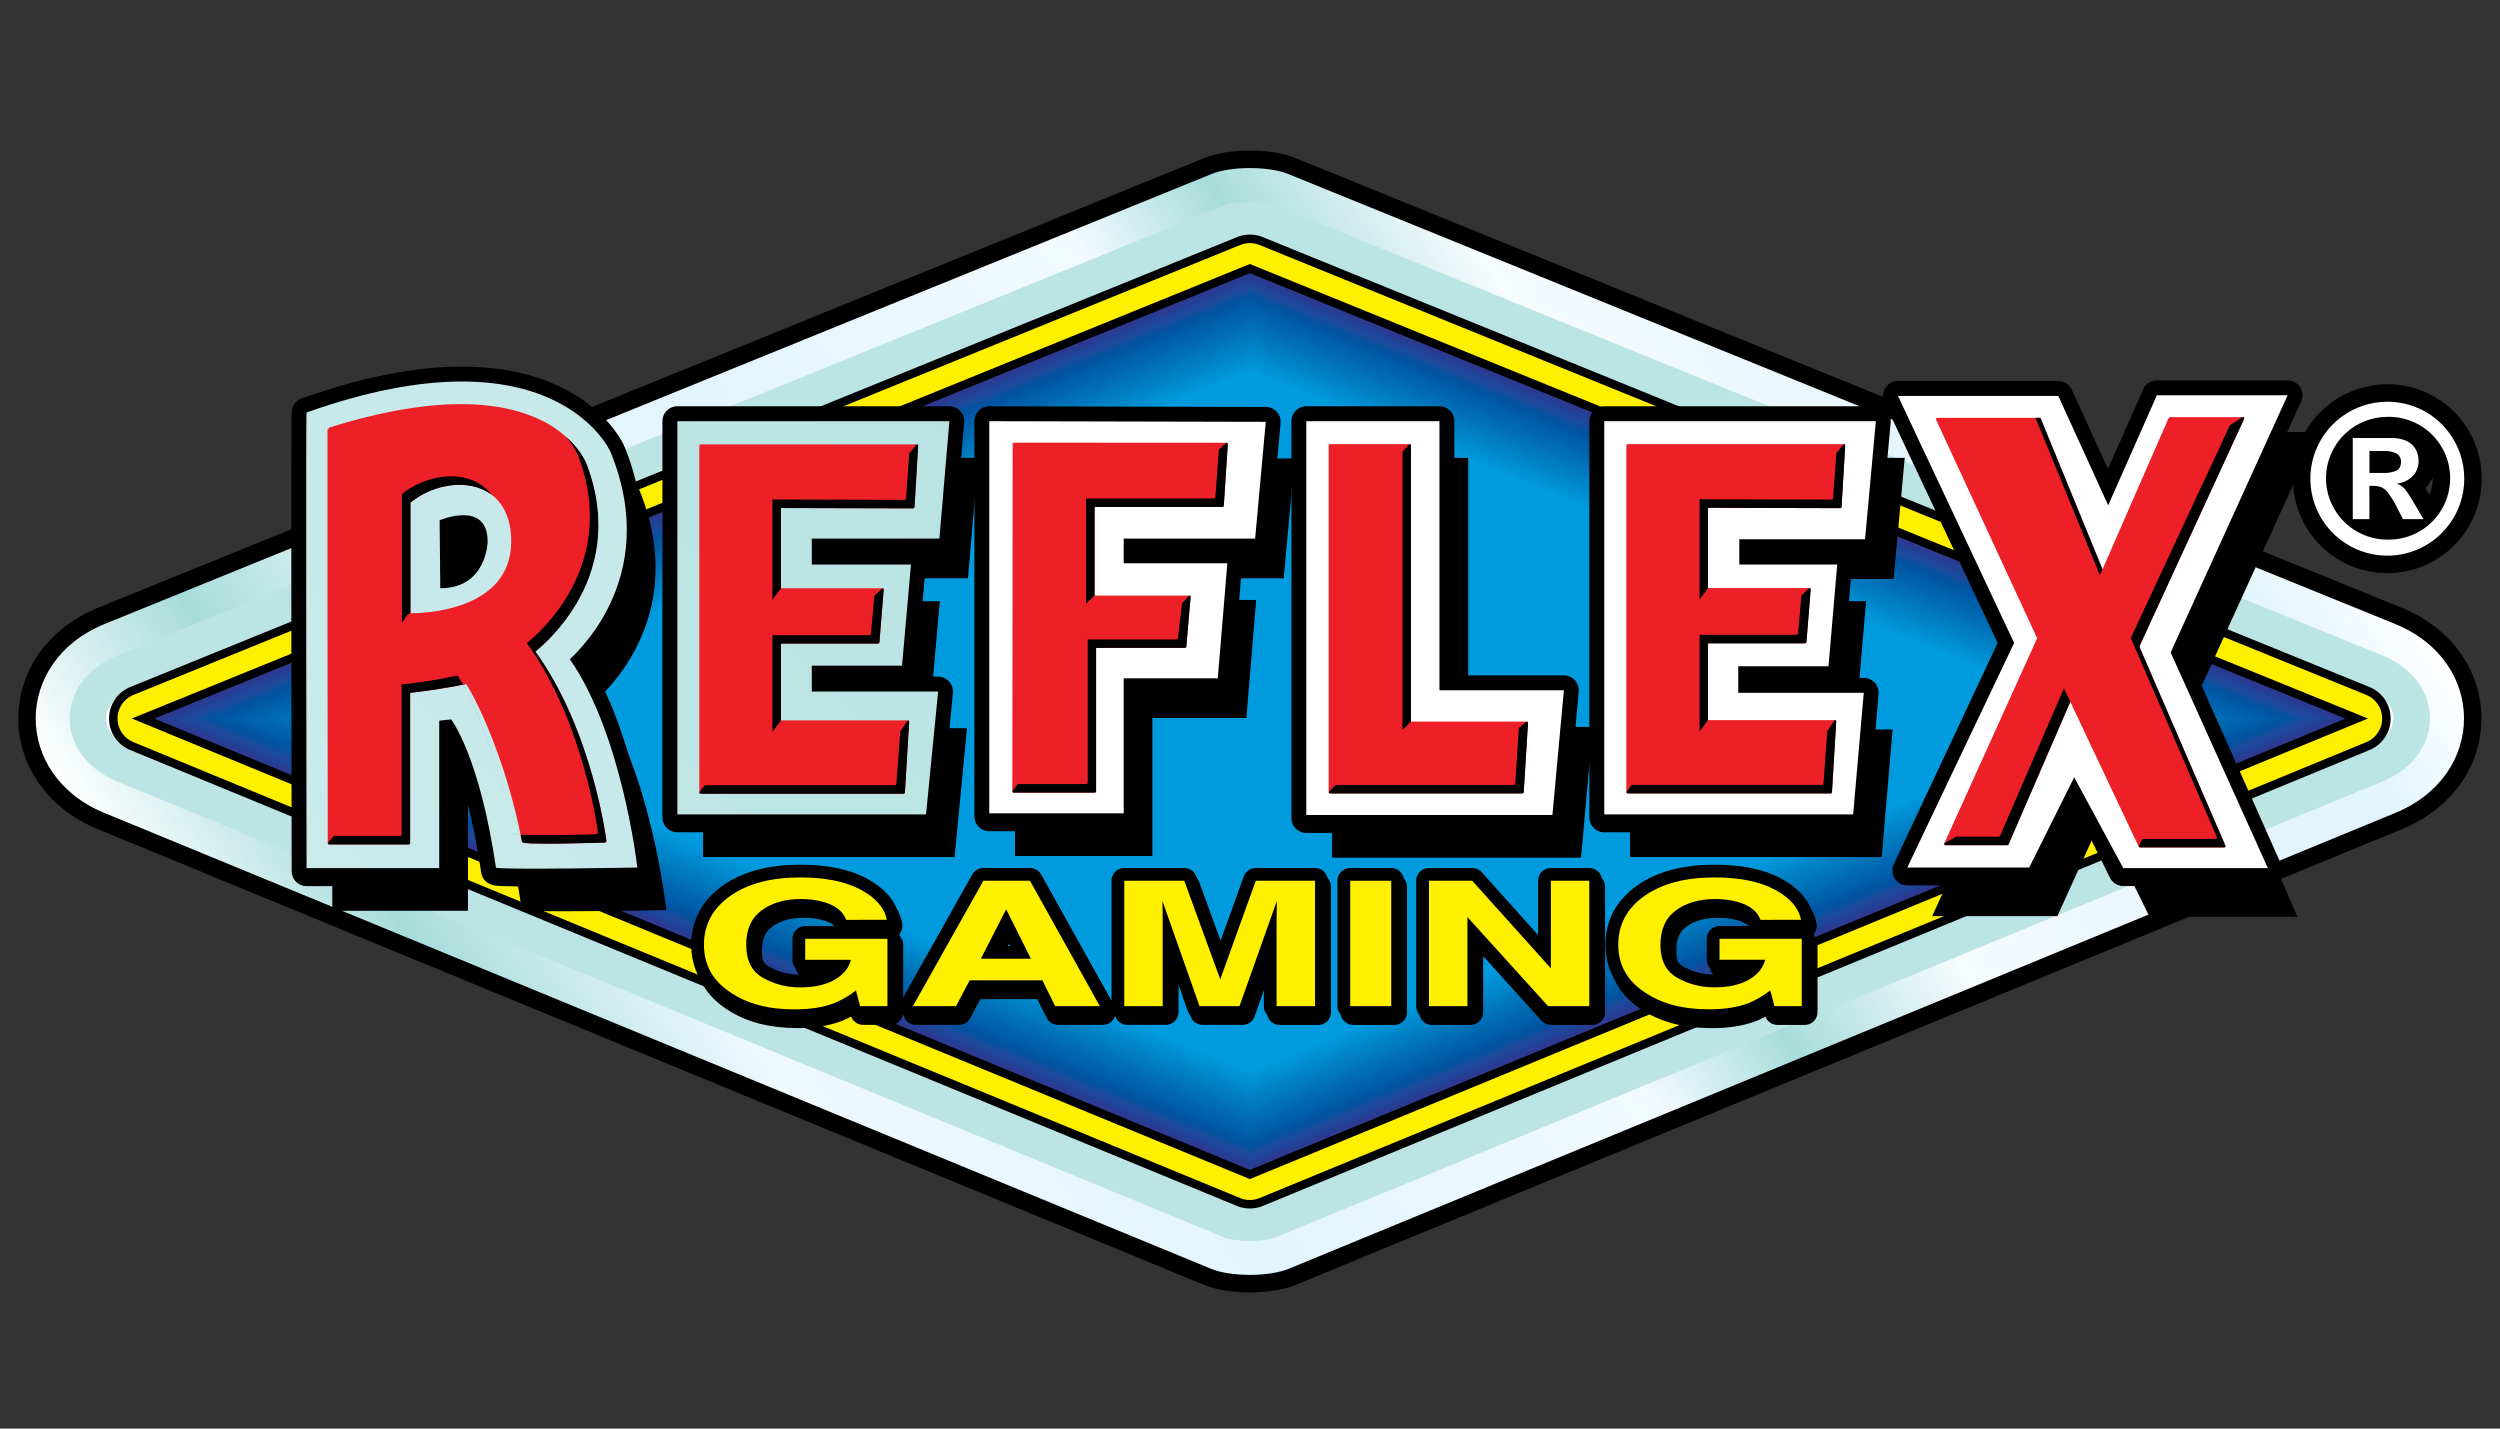 <svg width="119" height="68" viewBox="0 0 119 68" fill="none" xmlns="http://www.w3.org/2000/svg">
<rect x="0" y="0" width="119" height="68" fill="#333333" stroke="none"/>
<path fill-rule="evenodd" clip-rule="evenodd" d="M61.344 60.394C60.402 60.782 58.586 60.782 57.644 60.394L4.959 38.692C0.602 36.898 0.616 31.476 4.98 29.702L57.664 8.284C58.594 7.905 60.392 7.905 61.322 8.284L114.006 29.7C118.37 31.474 118.383 36.896 114.028 38.69L61.344 60.394Z" fill="white" stroke="black" stroke-width="0.648" stroke-miterlimit="3.86"/>
<path fill-rule="evenodd" clip-rule="evenodd" d="M61.344 60.394C60.402 60.782 58.586 60.782 57.644 60.394L4.959 38.692C0.602 36.898 0.616 31.476 4.98 29.702L57.664 8.284C58.594 7.905 60.392 7.905 61.322 8.284L114.006 29.7C118.37 31.474 118.383 36.896 114.028 38.69L61.344 60.394Z" fill="white" stroke="black" stroke-width="1.665" stroke-miterlimit="3.86"/>
<path fill-rule="evenodd" clip-rule="evenodd" d="M61.344 60.394C60.402 60.782 58.586 60.782 57.644 60.394L4.959 38.692C0.602 36.898 0.616 31.476 4.98 29.702L57.664 8.284C58.594 7.905 60.392 7.905 61.322 8.284L114.006 29.7C118.37 31.474 118.383 36.896 114.028 38.69L61.344 60.394Z" fill="url(#paint0_linear_1528_15730)"/>
<path fill-rule="evenodd" clip-rule="evenodd" d="M113.409 37.194L60.725 58.896C60.177 59.122 58.805 59.122 58.264 58.896L5.574 37.194C2.558 35.952 2.565 32.429 5.588 31.201L58.272 9.782C58.807 9.562 60.172 9.562 60.711 9.782L113.395 31.199C116.416 32.429 116.429 35.952 113.409 37.194Z" fill="url(#paint1_linear_1528_15730)"/>
<path fill-rule="evenodd" clip-rule="evenodd" d="M112.748 35.586L60.063 57.287C59.94 57.337 59.046 57.337 58.922 57.287L6.238 35.586C4.663 34.936 4.666 33.455 6.246 32.812L58.929 11.396C59.049 11.347 59.938 11.347 60.057 11.396L112.74 32.812C114.319 33.455 114.323 34.933 112.748 35.586Z" fill="white"/>
<path d="M59.493 12.785L6.809 34.202L59.493 55.905L112.177 34.202L59.493 12.785Z" stroke="black" stroke-width="3.238" stroke-linecap="round" stroke-linejoin="round"/>
<path d="M59.493 12.785L6.809 34.202L59.493 55.905L112.177 34.202L59.493 12.785Z" stroke="#FFF000" stroke-width="2.428" stroke-linecap="round" stroke-linejoin="round"/>
<path fill-rule="evenodd" clip-rule="evenodd" d="M59.493 12.785L112.177 34.202L59.493 55.905L6.809 34.202L59.493 12.785Z" fill="#30368F"/>
<path fill-rule="evenodd" clip-rule="evenodd" d="M7.344 34.204L59.494 13.004L111.645 34.204L59.494 55.686L7.344 34.204Z" fill="#2C3A92"/>
<path fill-rule="evenodd" clip-rule="evenodd" d="M7.875 34.203L59.491 13.221L111.107 34.203L59.491 55.465L7.875 34.203Z" fill="#224195"/>
<path fill-rule="evenodd" clip-rule="evenodd" d="M8.41 34.206L59.491 13.441L110.573 34.206L59.491 55.248L8.41 34.206Z" fill="#1F4698"/>
<path fill-rule="evenodd" clip-rule="evenodd" d="M8.945 34.206L59.492 13.658L110.04 34.206L59.492 55.028L8.945 34.206Z" fill="#194A9B"/>
<path fill-rule="evenodd" clip-rule="evenodd" d="M9.48 34.207L59.494 13.875L109.506 34.207L59.494 54.808L9.48 34.207Z" fill="#07509F"/>
<path fill-rule="evenodd" clip-rule="evenodd" d="M10.016 34.209L59.495 14.096L108.973 34.209L59.495 54.59L10.016 34.209Z" fill="#0054A2"/>
<path fill-rule="evenodd" clip-rule="evenodd" d="M10.547 34.209L59.491 14.315L108.435 34.209L59.491 54.372L10.547 34.209Z" fill="#0059A6"/>
<path fill-rule="evenodd" clip-rule="evenodd" d="M11.082 34.21L59.492 14.531L107.902 34.21L59.492 54.152L11.082 34.21Z" fill="#005FA9"/>
<path fill-rule="evenodd" clip-rule="evenodd" d="M11.617 34.213L59.493 14.75L107.368 34.213L59.493 53.932L11.617 34.213Z" fill="#0062AC"/>
<path fill-rule="evenodd" clip-rule="evenodd" d="M12.152 34.214L59.494 14.969L106.835 34.214L59.494 53.714L12.152 34.214Z" fill="#0066AF"/>
<path fill-rule="evenodd" clip-rule="evenodd" d="M12.688 34.215L59.494 15.188L106.301 34.215L59.494 53.496L12.688 34.215Z" fill="#006BB3"/>
<path fill-rule="evenodd" clip-rule="evenodd" d="M13.219 34.216L59.491 15.406L105.763 34.216L59.491 53.277L13.219 34.216Z" fill="#006FB6"/>
<path fill-rule="evenodd" clip-rule="evenodd" d="M13.754 34.219L59.492 15.625L105.23 34.219L59.492 53.059L13.754 34.219Z" fill="#0073BA"/>
<path fill-rule="evenodd" clip-rule="evenodd" d="M14.289 34.219L59.493 15.844L104.698 34.219L59.493 52.839L14.289 34.219Z" fill="#0078BE"/>
<path fill-rule="evenodd" clip-rule="evenodd" d="M14.824 34.221L59.495 16.062L104.164 34.221L59.495 52.621L14.824 34.221Z" fill="#007CC0"/>
<path fill-rule="evenodd" clip-rule="evenodd" d="M15.359 34.22L59.495 16.279L103.63 34.22L59.495 52.402L15.359 34.22Z" fill="#0081C4"/>
<path fill-rule="evenodd" clip-rule="evenodd" d="M15.891 34.223L59.492 16.498L103.093 34.223L59.492 52.183L15.891 34.223Z" fill="#0084C8"/>
<path fill-rule="evenodd" clip-rule="evenodd" d="M16.426 34.224L59.493 16.717L102.559 34.224L59.493 51.964L16.426 34.224Z" fill="#0089CE"/>
<path fill-rule="evenodd" clip-rule="evenodd" d="M16.961 34.226L59.494 16.936L102.026 34.226L59.494 51.746L16.961 34.226Z" fill="#008DD2"/>
<path fill-rule="evenodd" clip-rule="evenodd" d="M17.496 34.225L59.494 17.152L101.492 34.225L59.494 51.526L17.496 34.225Z" fill="#0092D6"/>
<path fill-rule="evenodd" clip-rule="evenodd" d="M18.031 34.227L59.495 17.371L100.959 34.227L59.495 51.307L18.031 34.227Z" fill="#0096D9"/>
<path fill-rule="evenodd" clip-rule="evenodd" d="M100.421 34.23L59.492 51.09L18.562 34.23L59.492 17.592L100.421 34.23Z" fill="#009BDE"/>
<path fill-rule="evenodd" clip-rule="evenodd" d="M91.638 20.663L97.168 32.418L92.083 43.537H97.885L100.027 38.817L102.363 43.568H109.247L104.617 32.873L110.186 20.634H103.961L101.645 25.869L99.271 20.663H91.638ZM77.659 21.866V40.724H89.505L90.011 34.794H84.037V33.53H88.333L88.748 28.688H84.088V27.485H90.071L90.587 21.866H77.659ZM63.477 21.866V40.755H75.193L75.738 34.673H69.815V21.866H63.477ZM48.385 21.866V40.674H54.785V34.107H59.262L59.717 28.628H54.785V27.455H61.041L61.547 21.896L48.385 21.866ZM33.537 21.866V40.724H45.374L45.951 34.733H39.936V33.5H44.232L44.656 28.688H39.936V27.455H46.011L46.486 21.866H33.537ZM15.889 21.449C15.848 21.464 15.889 43.282 15.889 43.282H22.204V36.118L22.77 36.057C22.77 36.057 24.125 37.934 24.903 43.251C24.921 43.374 31.636 43.251 31.636 43.251C31.636 43.251 30.918 36.774 28.425 33.196C28.401 33.162 32.903 29.507 30.352 23.311C30.354 23.311 27.675 17.267 15.889 21.449Z" fill="black" stroke="black" stroke-width="0.142" stroke-miterlimit="3.86"/>
<path d="M59.493 12.785L6.809 34.202L59.493 55.905L112.177 34.202L59.493 12.785Z" stroke="black" stroke-width="0.405" stroke-miterlimit="3.86"/>
<path fill-rule="evenodd" clip-rule="evenodd" d="M40.421 44.071C40.273 43.663 39.909 43.377 39.331 43.214C38.98 43.121 38.617 43.076 38.253 43.081C37.497 43.081 36.875 43.263 36.385 43.627C35.896 43.992 35.654 44.538 35.658 45.264C35.658 45.998 35.922 46.518 36.448 46.823C36.996 47.134 37.617 47.292 38.247 47.281C38.905 47.281 39.445 47.161 39.867 46.92C40.287 46.677 40.546 46.361 40.644 45.968H38.47V44.972H42.385V48.176H41.084L40.886 47.427C40.574 47.672 40.231 47.874 39.866 48.026C39.346 48.23 38.708 48.331 37.952 48.33C36.708 48.33 35.688 48.056 34.892 47.508C34.063 46.957 33.648 46.204 33.648 45.249C33.648 44.281 34.067 43.506 34.905 42.923C35.743 42.34 36.849 42.049 38.223 42.049C39.417 42.049 40.376 42.242 41.099 42.628C41.821 43.014 42.238 43.493 42.349 44.065L40.421 44.071ZM46.829 45.922H49.218L48.04 43.573L46.829 45.922ZM46.95 42.208H49.168L52.497 48.178H50.367L49.761 46.952H46.3L45.649 48.178H43.596L46.95 42.208ZM59.92 42.212H62.745V48.181H60.914V44.138C60.914 44.021 60.914 43.86 60.921 43.651C60.927 43.442 60.927 43.279 60.927 43.166L59.148 48.176H57.244L55.478 43.166C55.478 43.279 55.478 43.441 55.485 43.651C55.491 43.861 55.49 44.021 55.491 44.138V48.176H53.661V42.212H56.518L58.23 46.906L59.92 42.212Z" fill="black" stroke="black" stroke-width="1.214" stroke-linejoin="round"/>
<path d="M66.365 42.209H64.414V48.179H66.365V42.209Z" fill="black" stroke="black" stroke-width="1.214" stroke-linejoin="round"/>
<path fill-rule="evenodd" clip-rule="evenodd" d="M68.163 42.209H70.222L73.965 46.376V42.209H75.794V48.179H73.831L69.992 43.938V48.179H68.163V42.209ZM83.944 44.071C83.793 43.663 83.431 43.379 82.852 43.215C82.501 43.122 82.139 43.077 81.775 43.081C81.018 43.081 80.395 43.263 79.907 43.628C79.418 43.992 79.177 44.539 79.185 45.266C79.185 46.001 79.449 46.52 79.976 46.826C80.524 47.136 81.145 47.295 81.774 47.284C82.433 47.284 82.972 47.163 83.392 46.922C83.814 46.679 84.073 46.364 84.171 45.971H81.992V44.974H85.907V48.179H84.605L84.408 47.429C84.097 47.675 83.753 47.876 83.387 48.029C82.869 48.232 82.232 48.334 81.476 48.333C80.23 48.333 79.21 48.059 78.415 47.511C77.586 46.959 77.172 46.206 77.172 45.252C77.172 44.284 77.591 43.509 78.428 42.926C79.264 42.343 80.371 42.051 81.745 42.051C82.94 42.051 83.898 42.244 84.62 42.63C85.342 43.016 85.759 43.495 85.87 44.068L83.944 44.071ZM40.279 43.785C40.13 43.379 39.766 43.093 39.189 42.929C38.837 42.836 38.475 42.791 38.111 42.795C37.354 42.795 36.731 42.977 36.243 43.342C35.755 43.707 35.514 44.253 35.519 44.981C35.519 45.716 35.782 46.236 36.31 46.539C36.857 46.851 37.478 47.009 38.108 46.998C38.767 46.998 39.307 46.877 39.727 46.636C40.147 46.395 40.407 46.078 40.505 45.685H38.328V44.688H42.242V47.893H40.942L40.744 47.144C40.433 47.389 40.09 47.591 39.724 47.744C39.206 47.946 38.568 48.047 37.811 48.047C36.566 48.047 35.545 47.773 34.75 47.225C33.922 46.675 33.508 45.921 33.508 44.965C33.508 44.008 33.928 43.233 34.77 42.64C35.605 42.057 36.711 41.766 38.087 41.766C39.282 41.766 40.24 41.959 40.963 42.345C41.686 42.731 42.102 43.21 42.212 43.782L40.279 43.785ZM46.687 45.637H49.072L47.894 43.282L46.687 45.637ZM46.808 41.923H49.027L52.354 47.893H50.225L49.62 46.665H46.157L45.507 47.893H43.454L46.808 41.923ZM59.775 41.923H62.596V47.893H60.766V43.855C60.766 43.739 60.766 43.577 60.773 43.369C60.779 43.161 60.779 42.995 60.779 42.882L59 47.893H57.098L55.331 42.882C55.331 42.995 55.331 43.158 55.339 43.369C55.346 43.58 55.344 43.739 55.344 43.855V47.893H53.515V41.923H56.372L58.084 46.617L59.775 41.923Z" fill="black" stroke="black" stroke-width="1.214" stroke-linejoin="round"/>
<path d="M66.222 41.924H64.269V47.893H66.222V41.924Z" fill="black" stroke="black" stroke-width="1.214" stroke-linejoin="round"/>
<path fill-rule="evenodd" clip-rule="evenodd" d="M68.019 41.924H70.079L73.821 46.092V41.924H75.651V47.893H73.688L69.85 43.653V47.893H68.019V41.924ZM83.8 43.785C83.652 43.379 83.289 43.093 82.71 42.929C82.358 42.836 81.996 42.791 81.632 42.795C80.875 42.795 80.253 42.977 79.764 43.342C79.276 43.707 79.034 44.252 79.037 44.978C79.037 45.714 79.3 46.234 79.828 46.537C80.375 46.849 80.996 47.007 81.626 46.996C82.285 46.996 82.825 46.875 83.246 46.634C83.667 46.392 83.925 46.075 84.023 45.683H81.849V44.686H85.764V47.891H84.463L84.265 47.142C83.954 47.386 83.611 47.589 83.246 47.742C82.726 47.944 82.088 48.045 81.332 48.045C80.088 48.045 79.068 47.771 78.273 47.223C77.444 46.673 77.029 45.919 77.029 44.962C77.029 44.006 77.447 43.232 78.284 42.64C79.122 42.057 80.228 41.766 81.602 41.766C82.797 41.766 83.755 41.959 84.478 42.345C85.201 42.731 85.617 43.21 85.727 43.782L83.8 43.785Z" fill="black" stroke="black" stroke-width="1.214" stroke-linejoin="round"/>
<path fill-rule="evenodd" clip-rule="evenodd" d="M40.279 43.785C40.13 43.379 39.766 43.093 39.189 42.929C38.837 42.836 38.475 42.791 38.111 42.795C37.354 42.795 36.731 42.977 36.243 43.342C35.755 43.707 35.514 44.253 35.519 44.981C35.519 45.716 35.782 46.236 36.31 46.539C36.857 46.851 37.478 47.009 38.108 46.998C38.767 46.998 39.307 46.877 39.727 46.636C40.147 46.395 40.407 46.078 40.505 45.685H38.328V44.688H42.242V47.893H40.942L40.744 47.144C40.433 47.389 40.09 47.591 39.724 47.744C39.206 47.946 38.568 48.047 37.811 48.047C36.566 48.047 35.545 47.773 34.75 47.225C33.922 46.675 33.508 45.921 33.508 44.965C33.508 44.008 33.928 43.233 34.77 42.64C35.605 42.057 36.711 41.766 38.087 41.766C39.282 41.766 40.24 41.959 40.963 42.345C41.686 42.731 42.102 43.21 42.212 43.782L40.279 43.785ZM46.687 45.637H49.072L47.894 43.282L46.687 45.637ZM46.808 41.923H49.027L52.354 47.893H50.225L49.62 46.665H46.157L45.507 47.893H43.454L46.808 41.923ZM59.775 41.923H62.596V47.893H60.766V43.855C60.766 43.739 60.766 43.577 60.773 43.369C60.779 43.161 60.779 42.995 60.779 42.882L59 47.893H57.098L55.331 42.882C55.331 42.995 55.331 43.158 55.339 43.369C55.346 43.58 55.344 43.739 55.344 43.855V47.893H53.515V41.923H56.372L58.084 46.617L59.775 41.923Z" fill="black" stroke="black" stroke-width="0.607" stroke-linejoin="round"/>
<path d="M66.222 41.924H64.269V47.893H66.222V41.924Z" fill="black" stroke="black" stroke-width="0.607" stroke-linejoin="round"/>
<path fill-rule="evenodd" clip-rule="evenodd" d="M68.019 41.924H70.079L73.821 46.092V41.924H75.651V47.893H73.688L69.85 43.653V47.893H68.019V41.924ZM83.8 43.785C83.652 43.379 83.289 43.093 82.71 42.929C82.358 42.836 81.996 42.791 81.632 42.795C80.875 42.795 80.253 42.977 79.764 43.342C79.276 43.707 79.034 44.252 79.037 44.978C79.037 45.714 79.3 46.234 79.828 46.537C80.375 46.849 80.996 47.007 81.626 46.996C82.285 46.996 82.825 46.875 83.246 46.634C83.667 46.392 83.925 46.075 84.023 45.683H81.849V44.686H85.764V47.891H84.463L84.265 47.142C83.954 47.386 83.611 47.589 83.246 47.742C82.726 47.944 82.088 48.045 81.332 48.045C80.088 48.045 79.068 47.771 78.273 47.223C77.444 46.673 77.029 45.919 77.029 44.962C77.029 44.006 77.447 43.232 78.284 42.64C79.122 42.057 80.228 41.766 81.602 41.766C82.797 41.766 83.755 41.959 84.478 42.345C85.201 42.731 85.617 43.21 85.727 43.782L83.8 43.785Z" fill="black" stroke="black" stroke-width="0.607" stroke-linejoin="round"/>
<path fill-rule="evenodd" clip-rule="evenodd" d="M40.279 43.785C40.13 43.379 39.766 43.093 39.189 42.929C38.837 42.836 38.475 42.791 38.111 42.795C37.354 42.795 36.731 42.977 36.243 43.342C35.755 43.707 35.514 44.253 35.519 44.981C35.519 45.716 35.782 46.236 36.31 46.539C36.857 46.851 37.478 47.009 38.108 46.998C38.767 46.998 39.307 46.877 39.727 46.636C40.147 46.395 40.407 46.078 40.505 45.685H38.328V44.688H42.242V47.893H40.942L40.744 47.144C40.433 47.389 40.09 47.591 39.724 47.744C39.206 47.946 38.568 48.047 37.811 48.047C36.566 48.047 35.545 47.773 34.75 47.225C33.922 46.675 33.508 45.921 33.508 44.965C33.508 44.008 33.928 43.233 34.77 42.64C35.605 42.057 36.711 41.766 38.087 41.766C39.282 41.766 40.24 41.959 40.963 42.345C41.686 42.731 42.102 43.21 42.212 43.782L40.279 43.785ZM46.687 45.637H49.072L47.894 43.282L46.687 45.637ZM46.808 41.923H49.027L52.354 47.893H50.225L49.62 46.665H46.157L45.507 47.893H43.454L46.808 41.923ZM59.775 41.923H62.596V47.893H60.766V43.855C60.766 43.739 60.766 43.577 60.773 43.369C60.779 43.161 60.779 42.995 60.779 42.882L59 47.893H57.098L55.331 42.882C55.331 42.995 55.331 43.158 55.339 43.369C55.346 43.58 55.344 43.739 55.344 43.855V47.893H53.515V41.923H56.372L58.084 46.617L59.775 41.923Z" fill="#FFF000"/>
<path d="M66.222 41.924H64.269V47.893H66.222V41.924Z" fill="#FFF000"/>
<path fill-rule="evenodd" clip-rule="evenodd" d="M68.019 41.924H70.079L73.821 46.092V41.924H75.651V47.893H73.688L69.85 43.653V47.893H68.019V41.924ZM83.8 43.785C83.652 43.379 83.289 43.093 82.71 42.929C82.358 42.836 81.996 42.791 81.632 42.795C80.875 42.795 80.253 42.977 79.764 43.342C79.276 43.707 79.034 44.252 79.037 44.978C79.037 45.714 79.3 46.234 79.828 46.537C80.375 46.849 80.996 47.007 81.626 46.996C82.285 46.996 82.825 46.875 83.246 46.634C83.667 46.392 83.925 46.075 84.023 45.683H81.849V44.686H85.764V47.891H84.463L84.265 47.142C83.954 47.386 83.611 47.589 83.246 47.742C82.726 47.944 82.088 48.045 81.332 48.045C80.088 48.045 79.068 47.771 78.273 47.223C77.444 46.673 77.029 45.919 77.029 44.962C77.029 44.006 77.447 43.232 78.284 42.64C79.122 42.057 80.228 41.766 81.602 41.766C82.797 41.766 83.755 41.959 84.478 42.345C85.201 42.731 85.617 43.21 85.727 43.782L83.8 43.785Z" fill="#FFF000"/>
<path fill-rule="evenodd" clip-rule="evenodd" d="M90.342 18.846L95.871 30.602L90.786 41.435H96.589L98.731 36.714L101.067 41.465H107.95L103.321 31.056L108.889 18.815H102.664L100.348 24.051L97.973 18.846H90.342ZM76.362 20.048V38.908H88.209L88.714 32.977H82.74V31.713H87.036L87.45 26.872H82.791V25.668H88.775L89.29 20.048H76.362ZM62.18 20.048V38.938H73.895L74.441 32.856H68.518V20.048H62.18ZM47.09 20.048V38.857H53.488V32.288H57.966L58.42 26.811H53.488V25.638H59.744L60.249 20.079L47.09 20.048ZM32.24 20.048V38.908H44.077L44.653 32.916H38.639V31.684H42.935L43.36 26.872H38.639V25.638H44.714L45.189 20.048H32.24ZM20.926 24.766C20.926 24.766 23.211 23.784 23.211 25.778C23.211 25.778 23.18 28 20.958 28L20.926 24.766ZM14.592 19.637C14.552 19.651 14.592 41.47 14.592 41.47H20.907V34.3L21.474 34.239C21.474 34.239 22.828 36.118 23.606 41.434C23.624 41.558 30.338 41.434 30.338 41.434C30.338 41.434 29.621 34.958 27.127 31.373C27.102 31.338 31.605 27.683 29.054 21.488C29.056 21.494 26.378 15.454 14.592 19.634V19.637Z" fill="black" stroke="black" stroke-width="1.417" stroke-linejoin="round"/>
<path fill-rule="evenodd" clip-rule="evenodd" d="M90.342 18.846L95.871 30.602L90.786 41.435H96.589L98.731 36.714L101.067 41.465H107.95L103.321 31.056L108.889 18.815H102.664L100.348 24.051L97.973 18.846H90.342ZM76.362 20.048V38.908H88.209L88.714 32.977H82.74V31.713H87.036L87.45 26.872H82.791V25.668H88.775L89.29 20.048H76.362ZM62.18 20.048V38.938H73.895L74.441 32.856H68.518V20.048H62.18ZM47.09 20.048V38.857H53.488V32.288H57.966L58.42 26.811H53.488V25.638H59.744L60.249 20.079L47.09 20.048ZM32.24 20.048V38.908H44.077L44.653 32.916H38.639V31.684H42.935L43.36 26.872H38.639V25.638H44.714L45.189 20.048H32.24ZM20.926 24.766C20.926 24.766 23.211 23.784 23.211 25.778C23.211 25.778 23.18 28 20.958 28L20.926 24.766ZM14.592 19.637C14.552 19.651 14.592 41.47 14.592 41.47H20.907V34.3L21.474 34.239C21.474 34.239 22.828 36.118 23.606 41.434C23.624 41.558 30.338 41.434 30.338 41.434C30.338 41.434 29.621 34.958 27.127 31.373C27.102 31.338 31.605 27.683 29.054 21.488C29.056 21.494 26.378 15.454 14.592 19.634V19.637Z" fill="black" stroke="black" stroke-width="1.214" stroke-linejoin="round"/>
<path fill-rule="evenodd" clip-rule="evenodd" d="M90.344 18.847L95.873 30.603L90.788 41.293H96.591L98.732 37.001L101.069 41.324H107.952L103.323 31.058L108.891 18.816H102.666L100.35 24.052L97.975 18.847H90.344Z" fill="url(#paint2_linear_1528_15730)"/>
<path fill-rule="evenodd" clip-rule="evenodd" d="M76.363 20.049V38.766H88.21L88.715 32.977H82.741V31.714H87.037L87.451 26.873H82.792V25.669H88.776L89.291 20.049H76.363Z" fill="url(#paint3_linear_1528_15730)"/>
<path fill-rule="evenodd" clip-rule="evenodd" d="M62.18 20.049V38.795H73.895L74.441 32.857H68.518V20.049H62.18Z" fill="url(#paint4_linear_1528_15730)"/>
<path fill-rule="evenodd" clip-rule="evenodd" d="M47.09 20.049V38.715H53.488V32.289H57.966L58.421 26.812H53.488V25.639H59.745L60.25 20.08L47.09 20.049Z" fill="url(#paint5_linear_1528_15730)"/>
<path fill-rule="evenodd" clip-rule="evenodd" d="M32.242 20.049V38.766H44.079L44.655 32.916H38.641V31.685H42.937L43.362 26.873H38.641V25.639H44.716L45.191 20.049H32.242Z" fill="url(#paint6_linear_1528_15730)"/>
<path fill-rule="evenodd" clip-rule="evenodd" d="M20.926 24.765C20.926 24.765 23.211 23.784 23.211 25.778C23.211 25.778 23.18 28 20.958 28L20.926 24.765ZM14.592 19.637C14.552 19.651 14.592 41.324 14.592 41.324H20.907V34.304L21.474 34.243C21.474 34.243 22.828 35.977 23.606 41.294C23.624 41.419 30.338 41.294 30.338 41.294C30.338 41.294 29.621 34.961 27.127 31.382C27.102 31.346 31.605 27.692 29.054 21.497C29.056 21.494 26.378 15.454 14.592 19.634V19.637Z" fill="url(#paint7_linear_1528_15730)"/>
<path fill-rule="evenodd" clip-rule="evenodd" d="M58.374 21.076C58.384 21.076 58.393 21.077 58.401 21.081C58.41 21.085 58.418 21.09 58.424 21.097C58.431 21.103 58.435 21.111 58.439 21.12C58.442 21.129 58.443 21.138 58.443 21.147L58.252 24.068C58.251 24.085 58.242 24.101 58.23 24.113C58.217 24.124 58.201 24.131 58.184 24.132H52.102V28.35H56.603C56.613 28.35 56.622 28.352 56.631 28.355C56.64 28.359 56.648 28.365 56.654 28.372C56.66 28.379 56.666 28.387 56.669 28.396C56.672 28.405 56.673 28.415 56.672 28.424L56.469 30.779C56.467 30.795 56.459 30.811 56.446 30.822C56.434 30.833 56.418 30.84 56.401 30.842H52.173V37.662C52.173 37.68 52.165 37.697 52.153 37.71C52.14 37.723 52.123 37.73 52.105 37.731H48.255C48.237 37.73 48.22 37.723 48.208 37.71C48.195 37.697 48.188 37.68 48.187 37.662L48.203 21.139C48.203 21.121 48.211 21.104 48.224 21.091C48.236 21.078 48.253 21.071 48.271 21.07L58.374 21.076ZM67.092 21.14C67.11 21.14 67.127 21.148 67.14 21.16C67.153 21.173 67.16 21.19 67.16 21.208V34.347H72.66C72.674 34.347 72.688 34.351 72.7 34.359C72.711 34.367 72.72 34.379 72.725 34.392C72.728 34.401 72.729 34.41 72.729 34.42L72.526 37.702C72.525 37.719 72.516 37.736 72.504 37.748C72.491 37.76 72.474 37.767 72.457 37.767H63.313C63.295 37.767 63.278 37.759 63.265 37.747C63.252 37.734 63.245 37.717 63.244 37.699V21.208C63.245 21.19 63.252 21.173 63.265 21.16C63.278 21.148 63.295 21.14 63.313 21.14H67.092ZM87.763 21.14C87.772 21.14 87.781 21.141 87.79 21.145C87.798 21.149 87.806 21.154 87.813 21.161C87.819 21.167 87.824 21.175 87.827 21.184C87.83 21.193 87.832 21.202 87.831 21.212L87.658 24.124C87.656 24.141 87.648 24.157 87.635 24.168C87.623 24.18 87.606 24.187 87.589 24.188L81.299 24.171V27.993H86.115C86.13 27.992 86.145 27.997 86.157 28.006C86.168 28.014 86.177 28.027 86.182 28.041C86.184 28.05 86.185 28.06 86.184 28.07L85.982 30.563C85.979 30.58 85.97 30.594 85.958 30.605C85.945 30.616 85.93 30.623 85.913 30.624H81.299V34.278H87.335C87.344 34.278 87.353 34.28 87.362 34.284C87.37 34.288 87.378 34.293 87.384 34.3C87.391 34.307 87.396 34.315 87.399 34.324C87.402 34.332 87.404 34.342 87.403 34.351L87.201 37.705C87.199 37.722 87.191 37.739 87.179 37.751C87.166 37.763 87.15 37.77 87.132 37.77H77.483C77.465 37.77 77.448 37.763 77.435 37.75C77.422 37.737 77.415 37.72 77.414 37.702V21.208C77.415 21.19 77.422 21.173 77.435 21.16C77.448 21.148 77.465 21.14 77.483 21.14H87.763ZM97.079 19.891C97.092 19.893 97.105 19.898 97.115 19.905C97.126 19.912 97.135 19.922 97.142 19.933L100.079 27.103L103.227 19.897C103.242 19.877 103.265 19.862 103.29 19.857H106.751C106.76 19.855 106.77 19.855 106.779 19.858C106.788 19.86 106.796 19.864 106.803 19.87C106.81 19.877 106.816 19.884 106.819 19.892C106.823 19.901 106.825 19.91 106.825 19.919C106.825 19.932 106.821 19.944 106.814 19.954L101.83 30.775L105.923 40.242C105.929 40.252 105.932 40.264 105.932 40.276C105.932 40.288 105.928 40.299 105.922 40.309C105.915 40.319 105.906 40.327 105.895 40.332C105.884 40.337 105.872 40.339 105.86 40.337H101.862C101.837 40.332 101.815 40.318 101.8 40.297L98.546 33.404L95.607 40.189C95.6 40.2 95.59 40.209 95.58 40.216C95.569 40.224 95.557 40.229 95.544 40.231H92.617C92.605 40.233 92.593 40.231 92.582 40.226C92.571 40.221 92.561 40.213 92.555 40.202C92.548 40.192 92.545 40.18 92.545 40.168C92.544 40.156 92.548 40.144 92.554 40.134L96.968 30.381L92.162 19.987C92.156 19.977 92.153 19.965 92.153 19.953C92.153 19.941 92.156 19.929 92.163 19.919C92.169 19.909 92.179 19.901 92.189 19.896C92.201 19.891 92.213 19.889 92.225 19.891H97.079ZM19.536 29.191C20.118 29.191 24.334 29.097 24.334 25.767C24.334 22.663 21.239 22.527 19.536 23.921V29.191ZM22.186 32.556C21.306 32.745 20.416 32.886 19.521 32.978V40.125C19.52 40.143 19.513 40.16 19.5 40.173C19.488 40.186 19.471 40.194 19.452 40.195H15.669C15.651 40.194 15.634 40.187 15.621 40.174C15.608 40.161 15.601 40.143 15.601 40.125C15.601 40.125 15.593 35.202 15.59 30.279V20.44C15.59 20.394 15.659 20.428 15.659 20.428L15.639 20.363C20.876 18.72 23.941 19.131 25.7 19.975C26.389 20.292 26.995 20.764 27.47 21.356C27.604 21.526 27.722 21.709 27.823 21.901C27.864 21.978 27.9 22.058 27.93 22.14C28.968 24.923 28.337 27.151 27.446 28.68C27.076 29.32 26.628 29.91 26.11 30.438C25.913 30.638 25.742 30.791 25.622 30.895C25.561 30.948 25.515 30.985 25.482 31.013C28.215 34.796 28.865 40.029 28.865 40.029C28.865 40.029 28.841 40.105 28.799 40.106C28.799 40.106 27.836 40.137 26.864 40.152C26.379 40.159 25.893 40.163 25.527 40.152C25.378 40.152 25.228 40.146 25.079 40.135C25.034 40.132 24.988 40.126 24.944 40.117C24.928 40.113 24.912 40.109 24.896 40.104C24.883 40.099 24.871 40.09 24.861 40.08C24.852 40.069 24.846 40.056 24.842 40.043C24.476 38.137 23.911 36.275 23.159 34.487C22.884 33.845 22.636 33.349 22.456 33.017C22.366 32.851 22.293 32.725 22.241 32.641C22.218 32.605 22.2 32.579 22.186 32.556ZM43.636 21.153C43.645 21.153 43.654 21.154 43.663 21.158C43.672 21.162 43.679 21.167 43.686 21.174C43.692 21.181 43.697 21.189 43.7 21.198C43.703 21.207 43.704 21.216 43.703 21.225L43.53 24.133C43.528 24.15 43.52 24.166 43.507 24.178C43.495 24.19 43.479 24.197 43.462 24.198L37.172 24.181V28.003H41.993C42.003 28.003 42.013 28.005 42.021 28.009C42.03 28.013 42.038 28.018 42.045 28.026C42.051 28.033 42.056 28.041 42.059 28.051C42.062 28.06 42.063 28.07 42.062 28.079L41.859 30.573C41.856 30.589 41.848 30.604 41.836 30.615C41.823 30.626 41.807 30.633 41.791 30.634H37.172V34.291H43.207C43.216 34.291 43.225 34.293 43.234 34.297C43.243 34.3 43.251 34.306 43.257 34.313C43.263 34.319 43.268 34.328 43.271 34.336C43.275 34.345 43.276 34.355 43.275 34.364L43.073 37.716C43.071 37.733 43.063 37.749 43.051 37.761C43.038 37.773 43.022 37.78 43.005 37.781H33.356C33.338 37.781 33.32 37.773 33.307 37.76C33.295 37.747 33.287 37.73 33.287 37.712V21.221C33.287 21.203 33.294 21.186 33.307 21.173C33.32 21.16 33.338 21.153 33.356 21.153H43.636Z" fill="#ED2027"/>
<path fill-rule="evenodd" clip-rule="evenodd" d="M56.265 28.726L56.603 28.347C56.613 28.347 56.622 28.349 56.631 28.353C56.64 28.356 56.648 28.362 56.654 28.369C56.66 28.376 56.665 28.384 56.668 28.393C56.672 28.402 56.673 28.412 56.672 28.421L56.469 30.776C56.467 30.793 56.459 30.808 56.446 30.819C56.434 30.831 56.418 30.838 56.401 30.839H52.174V37.66C52.174 37.678 52.166 37.695 52.154 37.707C52.141 37.72 52.124 37.727 52.106 37.728H48.256C48.238 37.727 48.221 37.72 48.209 37.707C48.196 37.695 48.188 37.678 48.188 37.66L48.444 37.322H51.707C51.724 37.322 51.742 37.315 51.754 37.302C51.767 37.29 51.775 37.273 51.775 37.255V30.439H56.002C56.018 30.438 56.034 30.431 56.047 30.419C56.059 30.408 56.067 30.392 56.069 30.375L56.265 28.726ZM58.376 21.073C58.385 21.073 58.394 21.075 58.403 21.078C58.411 21.082 58.419 21.087 58.425 21.094C58.432 21.101 58.437 21.109 58.44 21.117C58.443 21.126 58.444 21.135 58.444 21.145L58.254 24.065C58.252 24.082 58.243 24.098 58.231 24.11C58.218 24.122 58.202 24.129 58.185 24.13H52.103V28.347L51.698 28.732V23.727H57.782C57.798 23.726 57.815 23.719 57.827 23.707C57.839 23.696 57.847 23.68 57.849 23.663L58.018 21.404L58.376 21.073ZM72.297 34.648L72.666 34.347C72.68 34.347 72.693 34.352 72.705 34.36C72.716 34.368 72.725 34.379 72.73 34.392C72.733 34.401 72.735 34.411 72.734 34.42L72.532 37.703C72.53 37.72 72.522 37.736 72.509 37.748C72.496 37.76 72.48 37.767 72.462 37.768H63.314C63.296 37.767 63.279 37.76 63.266 37.747C63.253 37.734 63.246 37.717 63.245 37.699L63.58 37.363H72.059C72.076 37.362 72.092 37.355 72.105 37.344C72.117 37.332 72.125 37.316 72.127 37.299L72.297 34.648ZM67.093 21.14C67.111 21.141 67.128 21.148 67.141 21.161C67.153 21.174 67.161 21.191 67.161 21.209V34.347L66.757 34.749V21.494L67.093 21.14ZM86.979 34.807L87.336 34.272C87.345 34.272 87.354 34.274 87.363 34.278C87.371 34.282 87.379 34.287 87.385 34.294C87.392 34.301 87.397 34.309 87.4 34.318C87.403 34.326 87.405 34.336 87.404 34.345L87.202 37.699C87.2 37.717 87.192 37.733 87.18 37.745C87.167 37.757 87.151 37.764 87.133 37.765H77.484C77.466 37.764 77.449 37.757 77.436 37.744C77.423 37.731 77.416 37.714 77.415 37.696L77.669 37.36H86.729C86.746 37.359 86.762 37.352 86.775 37.34C86.787 37.328 86.795 37.312 86.796 37.295L86.979 34.807ZM85.748 28.344L86.122 27.99C86.137 27.99 86.151 27.994 86.163 28.003C86.175 28.012 86.184 28.024 86.188 28.038C86.191 28.047 86.192 28.057 86.19 28.067L85.988 30.561C85.985 30.577 85.977 30.592 85.964 30.603C85.952 30.614 85.936 30.62 85.92 30.622H81.3V34.276L80.899 34.82V30.218H85.518C85.535 30.217 85.55 30.211 85.563 30.2C85.575 30.189 85.584 30.174 85.587 30.158L85.748 28.344ZM87.764 21.14C87.773 21.14 87.782 21.142 87.791 21.145C87.799 21.149 87.807 21.154 87.814 21.161C87.82 21.168 87.825 21.176 87.828 21.185C87.831 21.193 87.833 21.203 87.832 21.212L87.659 24.124C87.657 24.141 87.649 24.157 87.636 24.169C87.624 24.18 87.607 24.187 87.59 24.188L81.3 24.171V27.993L80.899 28.535V23.763L87.189 23.781C87.206 23.78 87.222 23.773 87.235 23.761C87.248 23.749 87.255 23.733 87.257 23.716L87.41 21.565L87.764 21.14ZM98.546 33.404L95.608 40.19C95.601 40.2 95.591 40.21 95.581 40.217C95.57 40.224 95.558 40.229 95.546 40.231H92.618C92.606 40.233 92.594 40.231 92.583 40.226C92.572 40.221 92.563 40.213 92.556 40.203C92.549 40.193 92.546 40.181 92.546 40.169C92.546 40.156 92.549 40.145 92.555 40.134L93.118 39.826H95.141C95.154 39.824 95.166 39.819 95.176 39.811C95.187 39.804 95.196 39.795 95.203 39.784L98.244 32.763L98.546 33.404ZM106.145 20.24L106.751 19.851C106.76 19.849 106.77 19.849 106.779 19.852C106.787 19.854 106.796 19.859 106.803 19.864C106.81 19.87 106.816 19.878 106.819 19.886C106.823 19.895 106.825 19.904 106.825 19.913C106.825 19.926 106.821 19.938 106.814 19.948L101.831 30.776L105.924 40.242C105.93 40.252 105.933 40.264 105.933 40.276C105.933 40.288 105.929 40.3 105.923 40.31C105.916 40.32 105.907 40.328 105.896 40.333C105.885 40.337 105.873 40.339 105.861 40.337H101.863C101.838 40.333 101.816 40.319 101.801 40.298L101.97 39.933H105.456C105.468 39.934 105.48 39.933 105.491 39.928C105.501 39.923 105.511 39.915 105.517 39.905C105.524 39.895 105.527 39.883 105.527 39.871C105.527 39.859 105.524 39.848 105.518 39.838L101.426 30.37L106.145 20.24ZM97.079 19.887C97.092 19.889 97.104 19.894 97.115 19.901C97.126 19.908 97.135 19.918 97.142 19.929L100.079 27.099L99.956 27.381L96.887 19.889L97.079 19.887ZM22.187 32.557C21.117 32.789 19.8 32.95 19.522 32.978V40.126C19.521 40.144 19.514 40.161 19.501 40.174C19.489 40.187 19.471 40.194 19.453 40.195H15.67C15.652 40.195 15.635 40.187 15.622 40.174C15.609 40.161 15.602 40.144 15.602 40.126L15.893 39.789H19.049C19.067 39.789 19.084 39.782 19.097 39.769C19.11 39.756 19.117 39.739 19.117 39.721V32.579C20.012 32.486 20.902 32.345 21.782 32.157C21.796 32.178 21.814 32.206 21.838 32.243C21.887 32.323 21.956 32.44 22.039 32.594C22.281 33.046 22.506 33.507 22.755 34.093C23.508 35.879 24.072 37.739 24.439 39.643C24.442 39.657 24.448 39.669 24.458 39.68C24.467 39.69 24.479 39.698 24.492 39.703C24.508 39.71 24.524 39.715 24.54 39.718C24.571 39.723 24.617 39.73 24.675 39.734L25.123 39.741C25.218 39.747 24.992 39.75 25.123 39.752C25.489 39.758 25.979 39.752 26.46 39.752C27.429 39.737 28.395 39.707 28.395 39.707C28.436 39.707 28.462 39.63 28.462 39.63C28.462 39.63 27.811 34.397 25.079 30.613C25.112 30.587 25.159 30.547 25.219 30.495C25.339 30.388 25.509 30.238 25.707 30.038C26.229 29.513 26.682 28.924 27.056 28.285C27.947 26.757 28.579 24.533 27.54 21.745C27.511 21.663 27.475 21.583 27.433 21.506C27.332 21.314 27.214 21.132 27.08 20.962C27.034 20.902 26.984 20.841 26.928 20.777C27.132 20.956 27.318 21.153 27.485 21.366C27.619 21.536 27.737 21.719 27.838 21.911C27.88 21.988 27.915 22.068 27.945 22.151C28.983 24.933 28.352 27.162 27.461 28.69C27.087 29.327 26.633 29.915 26.111 30.439C25.913 30.639 25.743 30.792 25.623 30.896C25.562 30.948 25.516 30.985 25.483 31.013C28.216 34.797 28.866 40.029 28.866 40.029C28.866 40.029 28.842 40.105 28.8 40.106C28.8 40.106 27.837 40.137 26.865 40.152C26.38 40.16 25.894 40.163 25.528 40.152C25.379 40.152 25.229 40.147 25.08 40.135C25.035 40.132 24.989 40.126 24.945 40.117C24.929 40.114 24.913 40.11 24.897 40.104C24.884 40.099 24.872 40.091 24.863 40.08C24.853 40.07 24.847 40.057 24.843 40.043L24.781 39.737L24.674 39.73C24.616 39.73 24.567 39.719 24.539 39.714C24.523 39.711 24.506 39.706 24.491 39.699C24.478 39.694 24.466 39.686 24.457 39.675C24.447 39.665 24.441 39.652 24.438 39.639C24.071 37.733 23.507 35.871 22.754 34.083C22.505 33.501 22.28 33.039 22.051 32.612L22.187 32.557ZM23.406 23.553C22.356 22.757 20.65 23.017 19.537 23.925V29.192C19.351 29.203 19.209 29.62 19.132 29.62V23.519C20.403 22.48 22.449 22.293 23.406 23.553ZM42.851 34.827L43.208 34.292C43.217 34.292 43.226 34.294 43.235 34.297C43.244 34.301 43.252 34.306 43.258 34.313C43.264 34.32 43.269 34.328 43.272 34.337C43.276 34.346 43.277 34.355 43.276 34.364L43.074 37.716C43.072 37.734 43.064 37.75 43.052 37.762C43.039 37.773 43.023 37.781 43.005 37.782H33.357C33.339 37.781 33.322 37.774 33.309 37.761C33.296 37.748 33.288 37.73 33.288 37.712L33.548 37.376H42.601C42.618 37.375 42.634 37.368 42.647 37.356C42.66 37.345 42.667 37.329 42.669 37.312L42.851 34.827ZM41.621 28.358L41.994 28.004C42.004 28.003 42.014 28.005 42.022 28.009C42.031 28.013 42.039 28.019 42.046 28.026C42.052 28.033 42.057 28.042 42.06 28.051C42.063 28.06 42.064 28.07 42.063 28.08L41.86 30.573C41.857 30.59 41.849 30.605 41.837 30.616C41.824 30.627 41.808 30.633 41.792 30.634H37.173V34.292L36.768 34.836V30.234H41.387C41.404 30.233 41.419 30.227 41.431 30.216C41.444 30.205 41.452 30.19 41.456 30.174L41.621 28.358ZM43.637 21.153C43.646 21.153 43.656 21.155 43.664 21.159C43.673 21.162 43.68 21.168 43.687 21.175C43.693 21.181 43.698 21.19 43.701 21.198C43.704 21.207 43.705 21.217 43.704 21.226L43.531 24.134C43.529 24.151 43.521 24.167 43.508 24.178C43.496 24.19 43.48 24.197 43.462 24.198L37.173 24.182V28.004L36.768 28.547V23.776L43.058 23.793C43.075 23.793 43.091 23.786 43.104 23.774C43.117 23.762 43.124 23.746 43.127 23.729L43.279 21.578L43.637 21.153Z" fill="black"/>
<path d="M113.639 19.123C114.358 19.12 115.062 19.331 115.662 19.728C116.261 20.125 116.73 20.691 117.008 21.355C117.316 22.079 117.382 22.884 117.196 23.649C117.011 24.415 116.584 25.1 115.978 25.603C115.373 26.107 114.621 26.402 113.835 26.445C113.049 26.487 112.269 26.276 111.613 25.841C110.957 25.406 110.458 24.771 110.19 24.031C109.923 23.29 109.901 22.483 110.128 21.729C110.356 20.975 110.82 20.314 111.452 19.845C112.085 19.376 112.851 19.122 113.639 19.123ZM113.648 19.843C113.134 19.842 112.629 19.976 112.184 20.233C111.738 20.489 111.368 20.858 111.111 21.303C110.853 21.748 110.718 22.253 110.718 22.768C110.719 23.282 110.855 23.787 111.113 24.231C111.371 24.675 111.741 25.043 112.186 25.298C112.632 25.553 113.136 25.687 113.65 25.686C114.038 25.693 114.424 25.623 114.785 25.48C115.146 25.336 115.475 25.122 115.753 24.85C116.03 24.578 116.25 24.253 116.4 23.895C116.551 23.537 116.628 23.152 116.628 22.764C116.628 22.375 116.551 21.99 116.4 21.632C116.25 21.274 116.03 20.949 115.753 20.677C115.475 20.405 115.146 20.191 114.785 20.047C114.424 19.904 114.038 19.834 113.65 19.841L113.648 19.843ZM112.786 24.712H111.992V20.848H113.823C114.069 20.841 114.314 20.887 114.54 20.983C114.722 21.064 114.875 21.199 114.978 21.369C115.078 21.546 115.13 21.746 115.125 21.949C115.129 22.211 115.03 22.464 114.849 22.655C114.646 22.863 114.375 22.993 114.085 23.019C114.243 23.076 114.383 23.173 114.492 23.3C114.644 23.502 114.781 23.714 114.902 23.935L115.358 24.712H114.384L114.063 24.09C113.953 23.875 113.826 23.668 113.684 23.473C113.603 23.358 113.495 23.264 113.37 23.2C113.249 23.149 113.118 23.124 112.986 23.128H112.783L112.786 24.712ZM112.786 21.465V22.513H113.416C113.638 22.526 113.86 22.489 114.066 22.406C114.215 22.334 114.288 22.187 114.288 21.963C114.29 21.892 114.273 21.821 114.239 21.758C114.205 21.695 114.155 21.641 114.095 21.603C113.911 21.502 113.702 21.456 113.492 21.47L112.786 21.465Z" fill="black" stroke="black" stroke-width="1.665"/>
<path d="M113.639 19.123C114.358 19.12 115.062 19.331 115.662 19.728C116.261 20.125 116.73 20.691 117.008 21.355C117.316 22.079 117.382 22.884 117.196 23.649C117.011 24.415 116.584 25.1 115.978 25.603C115.373 26.107 114.621 26.402 113.835 26.445C113.049 26.487 112.269 26.276 111.613 25.841C110.957 25.406 110.458 24.771 110.19 24.031C109.923 23.29 109.901 22.483 110.128 21.729C110.356 20.975 110.82 20.314 111.452 19.845C112.085 19.376 112.851 19.122 113.639 19.123ZM113.648 19.843C113.134 19.842 112.629 19.976 112.184 20.233C111.738 20.489 111.368 20.858 111.111 21.303C110.853 21.748 110.718 22.253 110.718 22.768C110.719 23.282 110.855 23.787 111.113 24.231C111.371 24.675 111.741 25.043 112.186 25.298C112.632 25.553 113.136 25.687 113.65 25.686C114.038 25.693 114.424 25.623 114.785 25.48C115.146 25.336 115.475 25.122 115.753 24.85C116.03 24.578 116.25 24.253 116.4 23.895C116.551 23.537 116.628 23.152 116.628 22.764C116.628 22.375 116.551 21.99 116.4 21.632C116.25 21.274 116.03 20.949 115.753 20.677C115.475 20.405 115.146 20.191 114.785 20.047C114.424 19.904 114.038 19.834 113.65 19.841L113.648 19.843ZM112.786 24.712H111.992V20.848H113.823C114.069 20.841 114.314 20.887 114.54 20.983C114.722 21.064 114.875 21.199 114.978 21.369C115.078 21.546 115.13 21.746 115.125 21.949C115.129 22.211 115.03 22.464 114.849 22.655C114.646 22.863 114.375 22.993 114.085 23.019C114.243 23.076 114.383 23.173 114.492 23.3C114.644 23.502 114.781 23.714 114.902 23.935L115.358 24.712H114.384L114.063 24.09C113.953 23.875 113.826 23.668 113.684 23.473C113.603 23.358 113.495 23.264 113.37 23.2C113.249 23.149 113.118 23.124 112.986 23.128H112.783L112.786 24.712ZM112.786 21.465V22.513H113.416C113.638 22.526 113.86 22.489 114.066 22.406C114.215 22.334 114.288 22.187 114.288 21.963C114.29 21.892 114.273 21.821 114.239 21.758C114.205 21.695 114.155 21.641 114.095 21.603C113.911 21.502 113.702 21.456 113.492 21.47L112.786 21.465Z" fill="black" stroke="black" stroke-width="0.833"/>
<path d="M113.639 19.123C114.358 19.12 115.062 19.331 115.662 19.728C116.261 20.125 116.73 20.691 117.008 21.355C117.316 22.079 117.382 22.884 117.196 23.649C117.011 24.415 116.584 25.1 115.978 25.603C115.373 26.107 114.621 26.402 113.835 26.445C113.049 26.487 112.269 26.276 111.613 25.841C110.957 25.406 110.458 24.771 110.19 24.031C109.923 23.29 109.901 22.483 110.128 21.729C110.356 20.975 110.82 20.314 111.452 19.845C112.085 19.376 112.851 19.122 113.639 19.123ZM113.648 19.843C113.134 19.842 112.629 19.976 112.184 20.233C111.738 20.489 111.368 20.858 111.111 21.303C110.853 21.748 110.718 22.253 110.718 22.768C110.719 23.282 110.855 23.787 111.113 24.231C111.371 24.675 111.741 25.043 112.186 25.298C112.632 25.553 113.136 25.687 113.65 25.686C114.038 25.693 114.424 25.623 114.785 25.48C115.146 25.336 115.475 25.122 115.753 24.85C116.03 24.578 116.25 24.253 116.4 23.895C116.551 23.537 116.628 23.152 116.628 22.764C116.628 22.375 116.551 21.99 116.4 21.632C116.25 21.274 116.03 20.949 115.753 20.677C115.475 20.405 115.146 20.191 114.785 20.047C114.424 19.904 114.038 19.834 113.65 19.841L113.648 19.843ZM112.786 24.712H111.992V20.848H113.823C114.069 20.841 114.314 20.887 114.54 20.983C114.722 21.064 114.875 21.199 114.978 21.369C115.078 21.546 115.13 21.746 115.125 21.949C115.129 22.211 115.03 22.464 114.849 22.655C114.646 22.863 114.375 22.993 114.085 23.019C114.243 23.076 114.383 23.173 114.492 23.3C114.644 23.502 114.781 23.714 114.902 23.935L115.358 24.712H114.384L114.063 24.09C113.953 23.875 113.826 23.668 113.684 23.473C113.603 23.358 113.495 23.264 113.37 23.2C113.249 23.149 113.118 23.124 112.986 23.128H112.783L112.786 24.712ZM112.786 21.465V22.513H113.416C113.638 22.526 113.86 22.489 114.066 22.406C114.215 22.334 114.288 22.187 114.288 21.963C114.29 21.892 114.273 21.821 114.239 21.758C114.205 21.695 114.155 21.641 114.095 21.603C113.911 21.502 113.702 21.456 113.492 21.47L112.786 21.465Z" fill="white"/>
<defs>
<linearGradient id="paint0_linear_1528_15730" x1="99.854" y1="6.977" x2="19.133" y2="61.423" gradientUnits="userSpaceOnUse">
<stop stop-color="white"/>
<stop offset="0.06" stop-color="#E2F4FD"/>
<stop offset="0.13" stop-color="#E2F4FD"/>
<stop offset="0.28" stop-color="#F6FBFD"/>
<stop offset="0.37" stop-color="#A7DCDB"/>
<stop offset="0.44" stop-color="#F2FAFE"/>
<stop offset="0.64" stop-color="#E2F4FD"/>
<stop offset="0.79" stop-color="#EFF9FE"/>
<stop offset="0.9" stop-color="#A7DCDB"/>
<stop offset="1" stop-color="white"/>
</linearGradient>
<linearGradient id="paint1_linear_1528_15730" x1="41632.7" y1="25943.1" x2="52264.6" y2="-8556.31" gradientUnits="userSpaceOnUse">
<stop stop-color="white"/>
<stop offset="0.06" stop-color="#E2F4FD"/>
<stop offset="0.13" stop-color="#E2F4FD"/>
<stop offset="0.28" stop-color="#F6FBFD"/>
<stop offset="0.37" stop-color="#A7DCDB"/>
<stop offset="0.44" stop-color="#F2FAFE"/>
<stop offset="0.64" stop-color="#E2F4FD"/>
<stop offset="0.79" stop-color="#EFF9FE"/>
<stop offset="0.9" stop-color="#A7DCDB"/>
<stop offset="1" stop-color="white"/>
</linearGradient>
<linearGradient id="paint2_linear_1528_15730" x1="15733" y1="7245.53" x2="19380.8" y2="2952.33" gradientUnits="userSpaceOnUse">
<stop stop-color="white"/>
<stop offset="0.06" stop-color="#E2F4FD"/>
<stop offset="0.13" stop-color="#E2F4FD"/>
<stop offset="0.28" stop-color="#F6FBFD"/>
<stop offset="0.37" stop-color="#A7DCDB"/>
<stop offset="0.44" stop-color="#F2FAFE"/>
<stop offset="0.64" stop-color="#E2F4FD"/>
<stop offset="0.79" stop-color="#EFF9FE"/>
<stop offset="0.9" stop-color="#A7DCDB"/>
<stop offset="1" stop-color="white"/>
</linearGradient>
<linearGradient id="paint3_linear_1528_15730" x1="9144.46" y1="5493.93" x2="11572.4" y2="3099.03" gradientUnits="userSpaceOnUse">
<stop stop-color="white"/>
<stop offset="0.06" stop-color="#E2F4FD"/>
<stop offset="0.13" stop-color="#E2F4FD"/>
<stop offset="0.28" stop-color="#F6FBFD"/>
<stop offset="0.37" stop-color="#A7DCDB"/>
<stop offset="0.44" stop-color="#F2FAFE"/>
<stop offset="0.64" stop-color="#E2F4FD"/>
<stop offset="0.79" stop-color="#EFF9FE"/>
<stop offset="0.9" stop-color="#A7DCDB"/>
<stop offset="1" stop-color="white"/>
</linearGradient>
<linearGradient id="paint4_linear_1528_15730" x1="7032" y1="5501.57" x2="9057.9" y2="3609.41" gradientUnits="userSpaceOnUse">
<stop stop-color="white"/>
<stop offset="0.06" stop-color="#E2F4FD"/>
<stop offset="0.13" stop-color="#E2F4FD"/>
<stop offset="0.28" stop-color="#F6FBFD"/>
<stop offset="0.37" stop-color="#A7DCDB"/>
<stop offset="0.44" stop-color="#F2FAFE"/>
<stop offset="0.64" stop-color="#E2F4FD"/>
<stop offset="0.79" stop-color="#EFF9FE"/>
<stop offset="0.9" stop-color="#A7DCDB"/>
<stop offset="1" stop-color="white"/>
</linearGradient>
<linearGradient id="paint5_linear_1528_15730" x1="5455.41" y1="5248.69" x2="7883.99" y2="2803.41" gradientUnits="userSpaceOnUse">
<stop stop-color="white"/>
<stop offset="0.06" stop-color="#E2F4FD"/>
<stop offset="0.13" stop-color="#E2F4FD"/>
<stop offset="0.28" stop-color="#F6FBFD"/>
<stop offset="0.37" stop-color="#A7DCDB"/>
<stop offset="0.44" stop-color="#F2FAFE"/>
<stop offset="0.64" stop-color="#E2F4FD"/>
<stop offset="0.79" stop-color="#EFF9FE"/>
<stop offset="0.9" stop-color="#A7DCDB"/>
<stop offset="1" stop-color="white"/>
</linearGradient>
<linearGradient id="paint6_linear_1528_15730" x1="3776.71" y1="5493.36" x2="6205.87" y2="3093.37" gradientUnits="userSpaceOnUse">
<stop stop-color="white"/>
<stop offset="0.06" stop-color="#E2F4FD"/>
<stop offset="0.13" stop-color="#E2F4FD"/>
<stop offset="0.28" stop-color="#F6FBFD"/>
<stop offset="0.37" stop-color="#A7DCDB"/>
<stop offset="0.44" stop-color="#F2FAFE"/>
<stop offset="0.64" stop-color="#E2F4FD"/>
<stop offset="0.79" stop-color="#EFF9FE"/>
<stop offset="0.9" stop-color="#A7DCDB"/>
<stop offset="1" stop-color="white"/>
</linearGradient>
<linearGradient id="paint7_linear_1528_15730" x1="2097.91" y1="7807.05" x2="5414.57" y2="4587.31" gradientUnits="userSpaceOnUse">
<stop stop-color="white"/>
<stop offset="0.06" stop-color="#E2F4FD"/>
<stop offset="0.13" stop-color="#E2F4FD"/>
<stop offset="0.28" stop-color="#F6FBFD"/>
<stop offset="0.37" stop-color="#A7DCDB"/>
<stop offset="0.44" stop-color="#F2FAFE"/>
<stop offset="0.64" stop-color="#E2F4FD"/>
<stop offset="0.79" stop-color="#EFF9FE"/>
<stop offset="0.9" stop-color="#A7DCDB"/>
<stop offset="1" stop-color="white"/>
</linearGradient>
</defs>
</svg>
